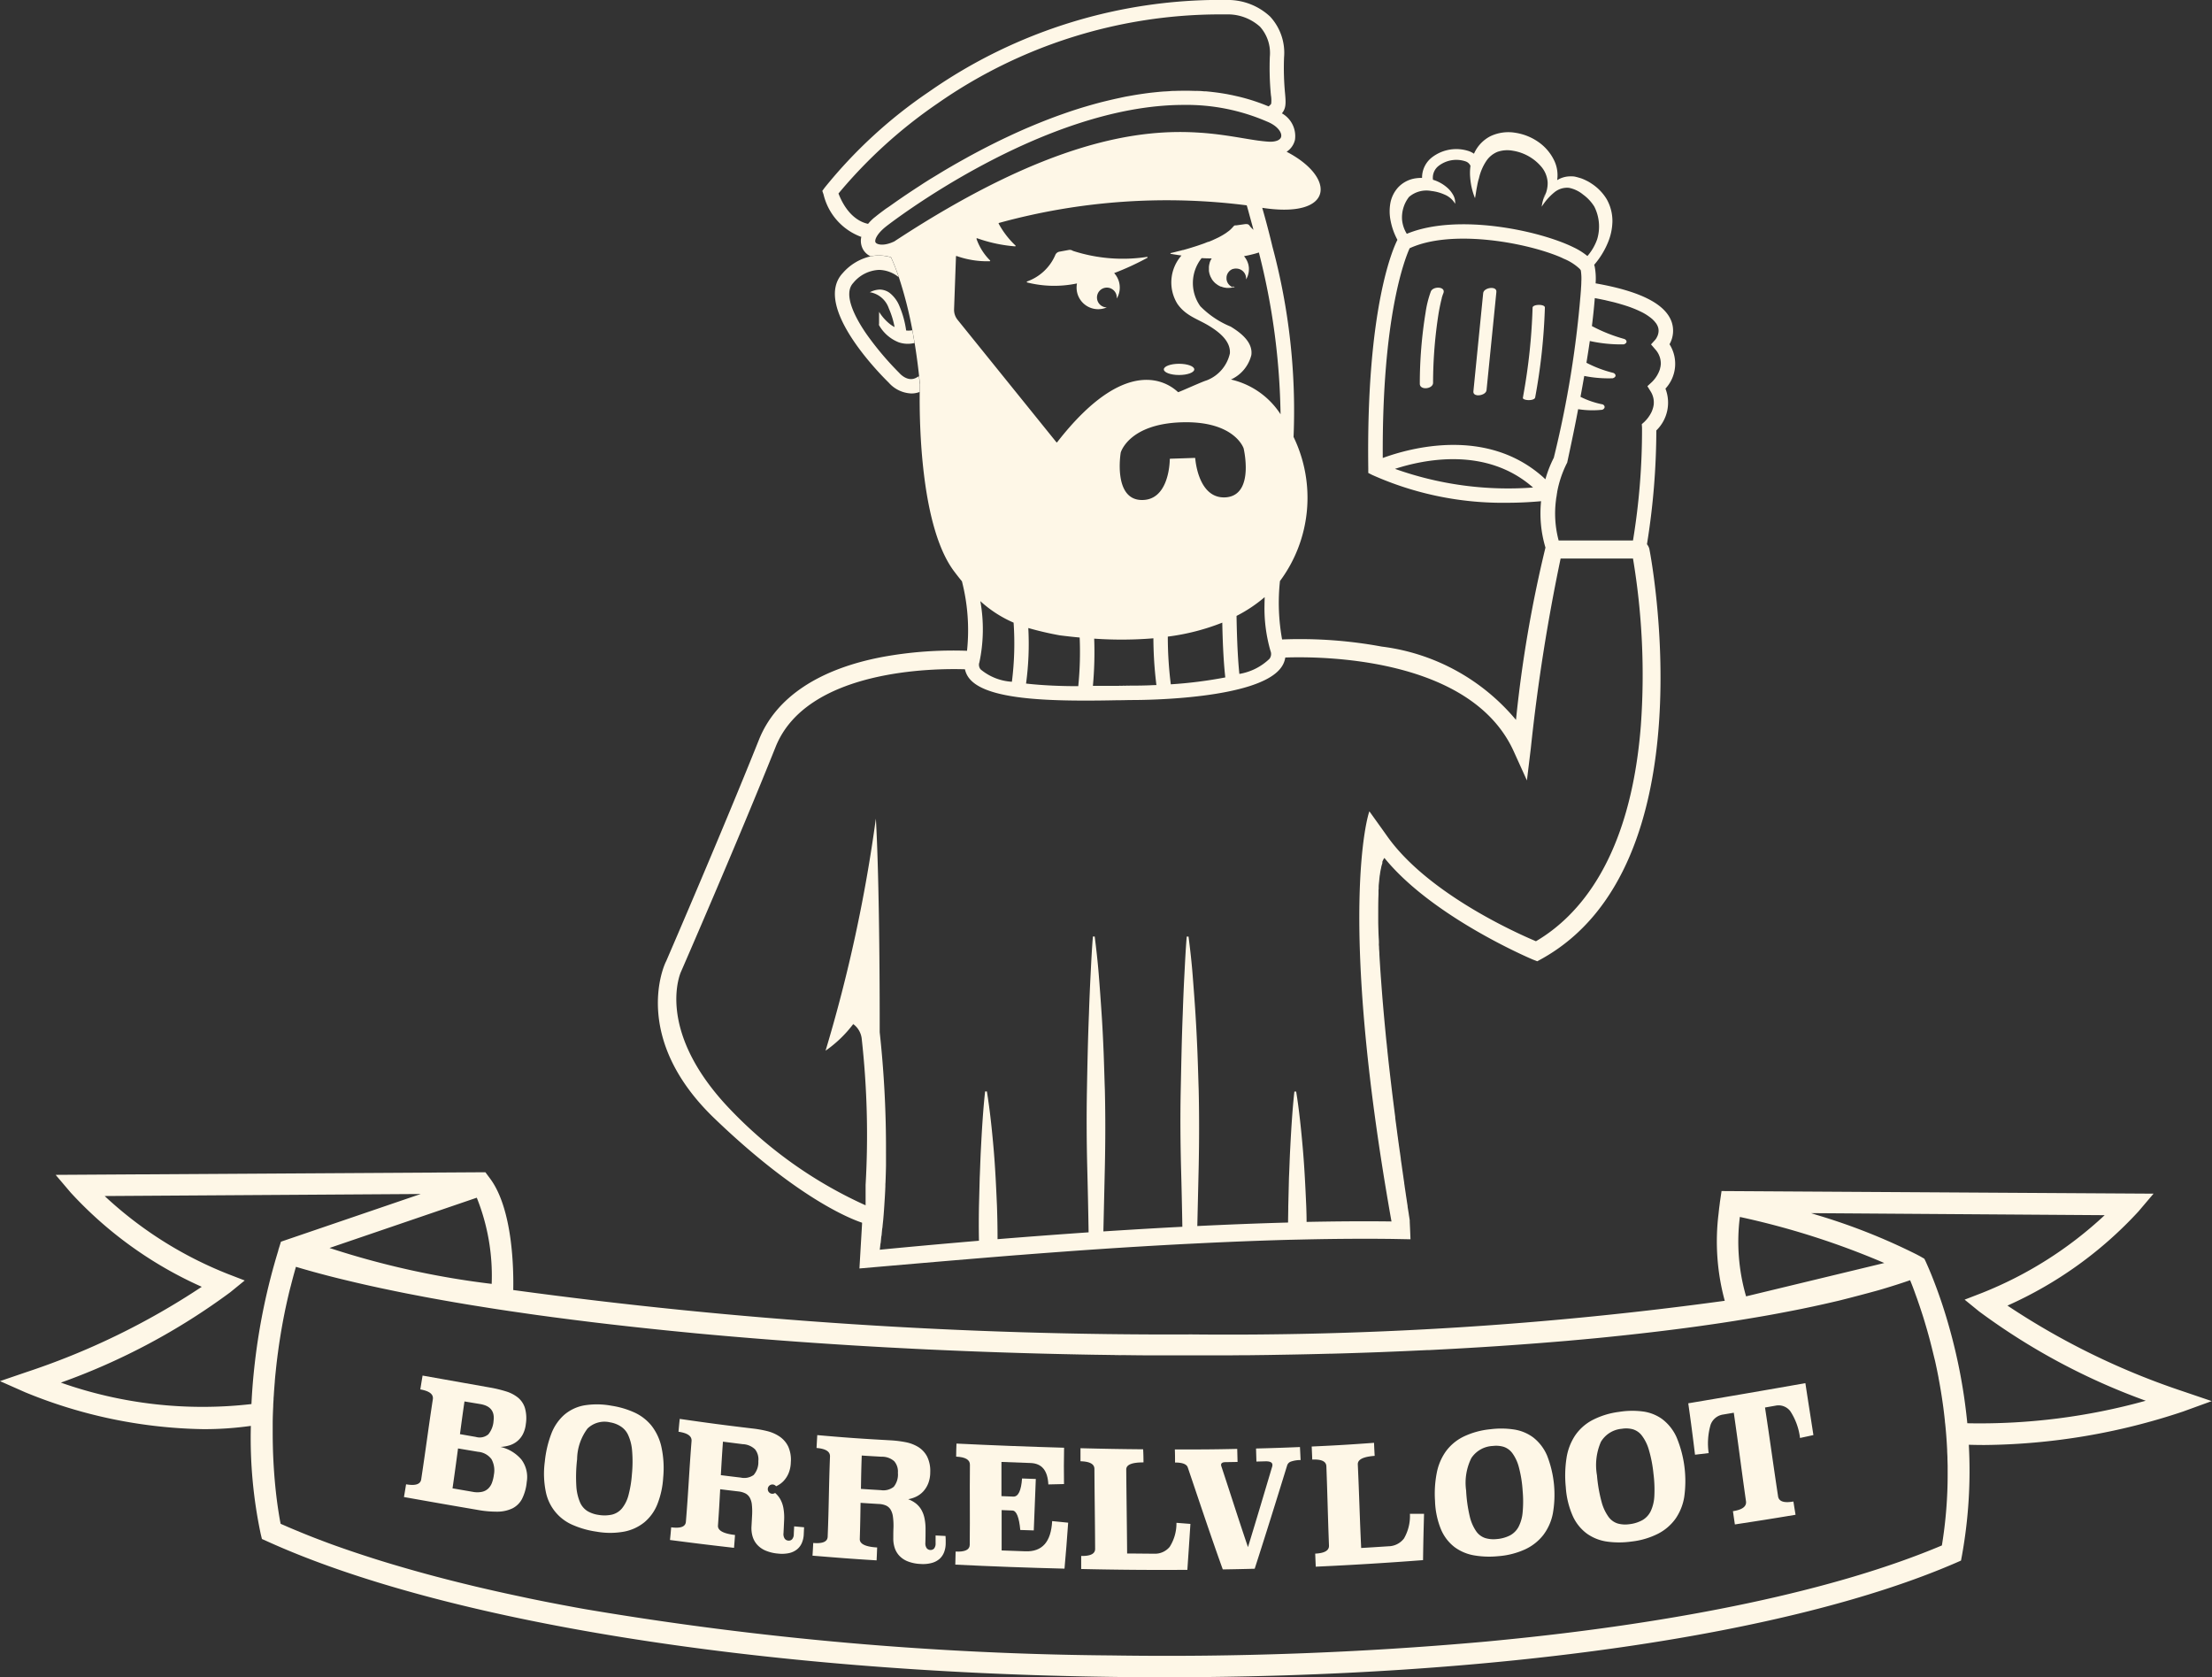 <svg xmlns="http://www.w3.org/2000/svg" width="84.731" height="64.242" viewBox="0 0 84.731 64.242"><rect x="0" y="0" width="84.731" height="64.242" fill="#333333" stroke="none"/><g id="logo_bv_web-1" transform="translate(0 -0.001)"><g id="Group_443" data-name="Group 443" transform="translate(10.76 47.51)"><path id="Path_93" data-name="Path 93" d="M137.14,605.554h0l.131-.044Z" transform="translate(-137.14 -605.51)" fill="#fef7e7"></path></g><g id="Group_444" data-name="Group 444" transform="translate(0 44.885)"><path id="Path_94" data-name="Path 94" d="M520.854,660.923l.869.013.234,0-1.1-.016Zm-.159,0,.159,0q-.552-.009-1.1-.022Z" transform="translate(-478.97 -653.929)" fill="#fef7e7"></path><path id="Path_95" data-name="Path 95" d="M83.621,580.452a28.124,28.124,0,0,1-6.725-3.284,15.248,15.248,0,0,0,5.019-3.607l.577-.68-16.55-.1,0,.014-.062.421c0,.027-.026.181-.049.421a8.676,8.676,0,0,0,.236,3.347,140.144,140.144,0,0,1-20.428,1.288,186.016,186.016,0,0,1-25.979-1.7h0c.016-.781-.015-3.1-.887-4.269l-.18-.242-16.462.1.578.68a15.235,15.235,0,0,0,5.019,3.607A28.013,28.013,0,0,1,1,579.719l-1,.342.967.428A18.68,18.68,0,0,0,7.791,581.9a12.8,12.8,0,0,0,1.818-.125,17.749,17.749,0,0,0,.377,4.136l.047.195.183.082c6.77,3.077,18.869,5.022,32.364,5.2q1.019.015,2.025.014c12.691,0,23.918-1.612,30.312-4.381l.2-.088.04-.216a18.214,18.214,0,0,0,.259-4.219q.3.009.6.009a24.631,24.631,0,0,0,7.605-1.281l1.1-.4Zm-16.975-6.679a30.269,30.269,0,0,1,5.532,1.764l-5.294,1.277A7.511,7.511,0,0,1,66.646,573.772Zm-47.812,2.563a32.238,32.238,0,0,1-6.212-1.375l5.641-1.925A8.032,8.032,0,0,1,18.834,576.335Zm-9.072,3.018c-.065.556-.107,1.085-.13,1.585h0a16.329,16.329,0,0,1-7.3-.821,25.105,25.105,0,0,0,6.49-3.462l.552-.45-.665-.257a14.981,14.981,0,0,1-4.7-2.977l12.106-.078-.179.061-5.043,1.721-.131.045-.1.318a.1.1,0,0,0,0,.015h0A24.035,24.035,0,0,0,9.762,579.353Zm64.622,7c-4.056,1.713-10.03,2.965-17.073,3.644q-.258.026-.518.049a137.087,137.087,0,0,1-14.2.519A126.8,126.8,0,0,1,22.449,588.8q-.248-.043-.493-.089l-.487-.091-.482-.093q-.36-.071-.713-.144l-.468-.1q-.7-.148-1.372-.306c-.149-.034-.3-.07-.446-.106q-.885-.213-1.722-.442l-.208-.057-.373-.105q-.371-.106-.731-.214t-.71-.22l-.346-.112q-.452-.148-.883-.3-.288-.1-.567-.206-.419-.156-.817-.318c-.2-.082-.4-.164-.595-.248l-.144-.063-.072-.031-.071-.031h0c0-.017-.007-.035-.01-.055-.009-.042-.018-.091-.027-.144s-.025-.144-.038-.23c-.006-.041-.013-.084-.02-.129-.059-.391-.123-.924-.165-1.575-.006-.09-.011-.183-.016-.278v0c-.017-.335-.027-.7-.027-1.084,0-.11,0-.221,0-.335,0-.218.009-.444.02-.676,0-.086.008-.172.013-.259,0-.056.006-.112.01-.169s.006-.114.011-.171c.008-.109.016-.219.026-.33a.117.117,0,0,1,0-.017c.009-.117.02-.235.033-.355.019-.186.039-.375.064-.566.008-.068.017-.136.027-.206.012-.093.025-.187.039-.282.018-.121.037-.242.057-.366q.016-.1.035-.209.054-.314.119-.637.021-.108.045-.217.045-.211.095-.425c.031-.133.064-.268.1-.4.02-.08.041-.16.062-.24s.042-.158.064-.237.046-.166.07-.249h0l.238.07.1.029.115.032.029.009.029.008.175.049.237.064.322.085.188.048.213.053c.215.053.434.105.658.158l.3.069.2.045.411.09h0q.415.088.847.176l.217.043.662.127.226.042.454.082h0l.461.081h0l.469.079.239.039.722.115.246.038.432.065.767.111.291.041.554.075.053.007.077.01.5.065.053.007.093.012.763.095h0q1.442.174,2.959.327l1.015.1q1.2.112,2.427.21l.7.055.712.053.711.05.722.048.718.046.73.043.545.031,1.1.057.55.027h.006q.917.042,1.841.078h.007c1.109.042,2.226.076,3.343.1h.009l.684.014.42.008,1.1.016.127,0q.447.006.893.009h.148l.866,0h.017l.579,0h.259q.361,0,.722,0h.182q.423,0,.843-.006h.067l.174,0,.717-.009.977-.017q.683-.013,1.36-.031l.058,0,.472-.013q.706-.021,1.406-.047l.928-.038.92-.042.067,0,.591-.031q.72-.038,1.427-.082l.574-.037q.87-.058,1.717-.125l.559-.045.373-.031q.6-.053,1.191-.109l.368-.037.547-.057q1.381-.146,2.676-.32.264-.035.524-.073c.386-.054.767-.111,1.139-.17l.3-.049c.235-.038.467-.077.7-.117s.455-.08.678-.122.443-.084.66-.127l.216-.043.425-.089.416-.091c.206-.046.409-.093.608-.14l.394-.1.384-.1.376-.1.366-.1.179-.053q.534-.159,1.022-.328h0c.056.137.126.313.2.525l.066.181.009.026c.009.026.018.052.027.078l.056.163c.016.046.031.093.047.141.048.146.1.3.148.466.009.027.017.055.025.083s.016.056.025.084.016.057.025.086.018.061.027.093c.016.057.032.115.049.174.036.131.072.267.107.408.014.053.027.108.041.163.033.132.064.268.1.406.016.07.031.14.046.211.031.142.06.288.089.437a.063.063,0,0,1,0,.012c.056.293.108.6.153.916.024.16.045.323.064.49q.015.124.028.25c0,.042.009.085.013.127l.014.141c.008.087.016.174.023.263v0q.022.282.036.573c0,.09.008.181.011.273,0,.115.006.23.008.347q0,.126,0,.254A16.84,16.84,0,0,1,74.384,586.356Zm.974-4.682a21.115,21.115,0,0,0-.7-3.7,19.177,19.177,0,0,0-.689-2.018c-.111-.27-.186-.43-.2-.464l-.057-.117-.111-.064c-.013-.009-.071-.04-.173-.094a23.343,23.343,0,0,0-3.855-1.524h0l-.2-.064,11.247.078a14.976,14.976,0,0,1-4.7,2.978l-.665.257.553.45a24.974,24.974,0,0,0,6.385,3.422A23.74,23.74,0,0,1,75.357,581.674Z" transform="translate(0 -572.05)" fill="#fef7e7"></path></g><g id="Group_446" data-name="Group 446" transform="translate(15.472 52.685)"><g id="Group_445" data-name="Group 445"><path id="Path_100" data-name="Path 100" d="M200.481,671.915a4.881,4.881,0,0,1,.618.148,1.363,1.363,0,0,1,.461.239.844.844,0,0,1,.264.392,1.438,1.438,0,0,1,.035.627,1.1,1.1,0,0,1-.113.384.854.854,0,0,1-.217.268.873.873,0,0,1-.294.157,1.379,1.379,0,0,1-.347.06,1.489,1.489,0,0,1,.8.481,1.119,1.119,0,0,1,.207.862,1.814,1.814,0,0,1-.18.647.846.846,0,0,1-.366.363,1.338,1.338,0,0,1-.57.127A4.044,4.044,0,0,1,200,676.6c-1.125-.192-1.687-.291-2.808-.49.032-.191.049-.289.081-.488.357.063.55,0,.579-.188.181-1.191.264-1.876.446-3.07.029-.191-.131-.314-.48-.376.035-.217.052-.323.087-.53Zm-.971.534c-.071.486-.105.742-.173,1.252l.611.107a.514.514,0,0,0,.476-.1.9.9,0,0,0,.2-.516c.048-.364-.12-.574-.5-.641Zm-.247,1.8c-.083.623-.125.938-.211,1.528l.777.134a.891.891,0,0,0,.348,0,.5.5,0,0,0,.239-.122.591.591,0,0,0,.147-.226,1.366,1.366,0,0,0,.074-.309.888.888,0,0,0-.091-.592.709.709,0,0,0-.512-.284Z" transform="translate(-197.19 -671.46)" fill="#fef7e7"></path><path id="Path_101" data-name="Path 101" d="M268.215,685.562a3.324,3.324,0,0,1,.862.253,1.816,1.816,0,0,1,.651.493,2.018,2.018,0,0,1,.388.807,3.809,3.809,0,0,1,.074,1.194,3.309,3.309,0,0,1-.22,1.015,1.738,1.738,0,0,1-.5.7,1.764,1.764,0,0,1-.779.359,3.009,3.009,0,0,1-1.061,0,3.488,3.488,0,0,1-.891-.25,1.75,1.75,0,0,1-1.045-1.274,3.44,3.44,0,0,1-.039-1.153,4.133,4.133,0,0,1,.248-1.068,1.845,1.845,0,0,1,.494-.727,1.619,1.619,0,0,1,.76-.362A3.035,3.035,0,0,1,268.215,685.562Zm-.044.639a.937.937,0,0,0-.879.232,2,2,0,0,0-.4,1.177,5.884,5.884,0,0,0-.03,1.02,1.876,1.876,0,0,0,.142.631.742.742,0,0,0,.291.339,1.15,1.15,0,0,0,.412.141,1.342,1.342,0,0,0,.526-.011.722.722,0,0,0,.379-.239,1.333,1.333,0,0,0,.247-.5,4.284,4.284,0,0,0,.132-.8,4.943,4.943,0,0,0,.006-.925,1.764,1.764,0,0,0-.151-.586.767.767,0,0,0-.285-.328A1.053,1.053,0,0,0,268.171,686.2Z" transform="translate(-260.258 -684.408)" fill="#fef7e7"></path><path id="Path_102" data-name="Path 102" d="M332.168,696.924a.941.941,0,0,1-.071.328.644.644,0,0,1-.183.248.751.751,0,0,1-.3.144,1.31,1.31,0,0,1-.434.02,1.542,1.542,0,0,1-.491-.121.9.9,0,0,1-.317-.232.821.821,0,0,1-.168-.316,1.14,1.14,0,0,1-.038-.376c.009-.162.014-.242.022-.406a2.483,2.483,0,0,0-.007-.414.706.706,0,0,0-.08-.275.418.418,0,0,0-.167-.163.779.779,0,0,0-.273-.077c-.278-.033-.417-.049-.694-.084-.031.563-.046.846-.085,1.39q-.02.285.653.362c-.014.2-.022.3-.038.492-.982-.112-1.472-.173-2.453-.3.02-.191.029-.288.046-.486.359.048.548-.022.563-.212.1-1.207.121-1.884.217-3.091.015-.19-.151-.307-.5-.357.018-.2.027-.3.047-.492,1.114.161,1.672.235,2.789.368a4.342,4.342,0,0,1,.562.1,1.484,1.484,0,0,1,.48.212.978.978,0,0,1,.324.377,1.244,1.244,0,0,1,.1.61,1.176,1.176,0,0,1-.089.424.99.99,0,0,1-.2.3.9.9,0,0,1-.275.189.178.178,0,1,0-.038.256.883.883,0,0,1,.2.242,1.082,1.082,0,0,1,.119.342,2.033,2.033,0,0,1,.027.457c-.009.2-.013.3-.024.5a.313.313,0,0,0,.044.206.183.183,0,0,0,.136.078.176.176,0,0,0,.149-.05.289.289,0,0,0,.065-.195c.005-.118.009-.178.014-.3l.381.035C332.175,696.764,332.173,696.817,332.168,696.924Zm-3.095-3.546c-.036.5-.051.762-.081,1.283.305.038.458.057.763.093a.62.62,0,0,0,.494-.1.744.744,0,0,0,.179-.53.618.618,0,0,0-.124-.45.719.719,0,0,0-.475-.2Z" transform="translate(-316.852 -690.849)" fill="#fef7e7"></path><path id="Path_103" data-name="Path 103" d="M401.818,704.639a.962.962,0,0,1-.06.332.664.664,0,0,1-.173.257.743.743,0,0,1-.3.158,1.277,1.277,0,0,1-.43.039,1.5,1.5,0,0,1-.492-.1.887.887,0,0,1-.323-.217.816.816,0,0,1-.178-.308,1.138,1.138,0,0,1-.051-.373c0-.162,0-.242.007-.406a2.526,2.526,0,0,0-.022-.412.7.7,0,0,0-.09-.268.4.4,0,0,0-.173-.153.75.75,0,0,0-.276-.06c-.279-.016-.418-.025-.7-.044-.009.559-.013.84-.03,1.384-.006.189.215.3.665.325-.007.2-.011.3-.021.494-.982-.059-1.473-.1-2.455-.18.013-.191.018-.289.028-.486.36.031.545-.048.553-.238.049-1.2.042-1.868.089-3.072.008-.19-.163-.3-.515-.328.01-.2.016-.3.028-.493,1.121.1,1.682.137,2.809.2a4.21,4.21,0,0,1,.568.07,1.45,1.45,0,0,1,.49.185.952.952,0,0,1,.338.362,1.234,1.234,0,0,1,.122.6,1.186,1.186,0,0,1-.075.428.994.994,0,0,1-.191.31.914.914,0,0,1-.268.2,1.155,1.155,0,0,1-.313.1,1.12,1.12,0,0,1,.285.153.862.862,0,0,1,.209.231,1.092,1.092,0,0,1,.131.335,2.028,2.028,0,0,1,.042.455c0,.2,0,.3-.007.5a.319.319,0,0,0,.05.2.19.19,0,0,0,.284.015.3.3,0,0,0,.058-.2l0-.3.38.019C401.82,704.479,401.819,704.532,401.818,704.639Zm-3.216-3.367c-.018.5-.022.76-.031,1.278.307.02.46.03.767.048a.638.638,0,0,0,.49-.128.751.751,0,0,0,.159-.537.605.605,0,0,0-.14-.442.7.7,0,0,0-.485-.173C399.057,701.3,398.905,701.293,398.6,701.272Z" transform="translate(-381.065 -698.212)" fill="#fef7e7"></path><path id="Path_104" data-name="Path 104" d="M470.507,706.263l-.6.014c-.027-.537-.249-.8-.672-.82-.45-.016-.674-.024-1.124-.042,0,.515,0,.78,0,1.31l.456.018c.188.007.3-.228.333-.694l.527.019c-.034.781-.045,1.186-.078,1.97l-.517-.017c-.045-.489-.147-.739-.3-.745l-.414-.016c0,.625,0,.939,0,1.545l.916.033c.635.021.977-.357,1.019-1.157l.613.061c-.052.719-.078,1.079-.14,1.76q-2.091-.051-4.183-.154c.006-.2.008-.295.012-.5q.538.026.541-.259c.013-1.206-.005-1.863.007-3.069,0-.19-.173-.291-.527-.308,0-.2.006-.3.012-.5q2.06.1,4.122.159C470.5,705.417,470.5,705.7,470.507,706.263Z" transform="translate(-445.222 -702.11)" fill="#fef7e7"></path><path id="Path_105" data-name="Path 105" d="M529.96,707.507c-.443,0-.663.086-.661.275.011,1.268.024,1.954.034,3.215.412,0,.618.005,1.029.007a.732.732,0,0,0,.6-.261,1.669,1.669,0,0,0,.26-.922l.535.042c-.046.717-.07,1.076-.117,1.759q-2.032.015-4.067-.032c0-.2,0-.3,0-.5.357.008.536-.083.534-.272-.006-1.2-.02-1.855-.027-3.059,0-.19-.179-.286-.534-.295,0-.2,0-.3,0-.5.961.024,1.442.033,2.4.042C529.957,707.207,529.958,707.306,529.96,707.507Z" transform="translate(-501.63 -704.184)" fill="#fef7e7"></path><path id="Path_106" data-name="Path 106" d="M578.377,706.856a1.107,1.107,0,0,0-.377.06.229.229,0,0,0-.136.137c-.408,1.324-.82,2.647-1.246,3.965-.489.013-.734.018-1.222.026-.468-1.3-.9-2.606-1.343-3.911-.045-.123-.208-.183-.486-.183,0-.2,0-.3-.007-.5.956,0,1.434,0,2.389-.022.005.2.008.3.013.5l-.46.008c-.115,0-.173.037-.171.107a.1.1,0,0,0,.007.037c0,.013.009.027.013.043.4,1.209.6,1.858,1.01,3.068.37-1.209.56-1.854.92-3.062a.226.226,0,0,0,.016-.086q0-.147-.273-.139l-.34.009c-.005-.2-.009-.3-.014-.5.673-.017,1.01-.028,1.682-.056C578.363,706.556,578.367,706.656,578.377,706.856Z" transform="translate(-544.029 -703.622)" fill="#fef7e7"></path><path id="Path_107" data-name="Path 107" d="M642.727,704.787c-.439.032-.654.139-.646.328.058,1.264.069,1.94.129,3.2.416-.024.624-.038,1.04-.065a.764.764,0,0,0,.6-.3,1.718,1.718,0,0,0,.227-.943l.541,0c-.019.724-.029,1.086-.038,1.773q-2.051.157-4.11.251c-.009-.2-.013-.3-.021-.5q.539-.025.528-.308c-.046-1.2-.055-1.838-.1-3.037-.007-.189-.188-.273-.541-.257-.008-.2-.012-.3-.021-.5.956-.044,1.433-.072,2.388-.142C642.71,704.488,642.716,704.587,642.727,704.787Z" transform="translate(-605.542 -701.714)" fill="#fef7e7"></path><path id="Path_108" data-name="Path 108" d="M702.576,697.328a3.279,3.279,0,0,1,.9.01,1.65,1.65,0,0,1,.738.305,1.75,1.75,0,0,1,.529.691,4.117,4.117,0,0,1,.221,2.226,1.991,1.991,0,0,1-.364.818,1.893,1.893,0,0,1-.692.548,3.013,3.013,0,0,1-1.036.264,3.427,3.427,0,0,1-.923-.031,1.762,1.762,0,0,1-.749-.317,1.671,1.671,0,0,1-.517-.672,3.105,3.105,0,0,1-.231-1.093,4.132,4.132,0,0,1,.067-1.08,2.1,2.1,0,0,1,.354-.829,1.844,1.844,0,0,1,.672-.557A3.06,3.06,0,0,1,702.576,697.328Zm.087.641a1.039,1.039,0,0,0-.82.464,2.131,2.131,0,0,0-.2,1.24,5.439,5.439,0,0,0,.138.989,1.683,1.683,0,0,0,.249.576.677.677,0,0,0,.348.259,1.108,1.108,0,0,0,.431.038,1.362,1.362,0,0,0,.514-.14.8.8,0,0,0,.329-.33,1.488,1.488,0,0,0,.156-.557,4.489,4.489,0,0,0,0-.823,4.658,4.658,0,0,0-.146-.908,1.579,1.579,0,0,0-.25-.534.679.679,0,0,0-.34-.244A1.033,1.033,0,0,0,702.663,697.969Z" transform="translate(-660.955 -695.275)" fill="#fef7e7"></path><path id="Path_109" data-name="Path 109" d="M766.225,688.67a3.193,3.193,0,0,1,.9-.018,1.632,1.632,0,0,1,.749.288,1.794,1.794,0,0,1,.554.692,4.357,4.357,0,0,1,.3,2.281,2.036,2.036,0,0,1-.335.847,1.879,1.879,0,0,1-.673.577,2.98,2.98,0,0,1-1.028.3,3.38,3.38,0,0,1-.926,0,1.753,1.753,0,0,1-.762-.3,1.714,1.714,0,0,1-.543-.669,3.235,3.235,0,0,1-.272-1.114,4.408,4.408,0,0,1,.027-1.112,2.158,2.158,0,0,1,.325-.861,1.847,1.847,0,0,1,.654-.59A3.049,3.049,0,0,1,766.225,688.67Zm.109.647a1.032,1.032,0,0,0-.8.5,2.231,2.231,0,0,0-.151,1.28,5.694,5.694,0,0,0,.175,1.013,1.758,1.758,0,0,0,.27.583.689.689,0,0,0,.358.254,1.094,1.094,0,0,0,.432.025,1.341,1.341,0,0,0,.51-.159.8.8,0,0,0,.317-.347,1.538,1.538,0,0,0,.136-.576,4.807,4.807,0,0,0-.033-.847,4.96,4.96,0,0,0-.18-.93,1.643,1.643,0,0,0-.269-.54.674.674,0,0,0-.349-.239A1,1,0,0,0,766.334,689.317Z" transform="translate(-719.683 -687.281)" fill="#fef7e7"></path><path id="Path_110" data-name="Path 110" d="M828.894,677.22l-.513.111a2.4,2.4,0,0,0-.372-1.026.565.565,0,0,0-.569-.211l-.4.07c.2,1.31.3,2.078.5,3.4.03.2.226.264.588.2.032.208.049.31.082.508-.927.155-1.392.228-2.324.37-.03-.2-.045-.3-.074-.508.36-.055.525-.18.5-.377-.188-1.321-.279-2.084-.468-3.393l-.408.069a.6.6,0,0,0-.479.388,2.566,2.566,0,0,0-.075,1.089l-.523.062c-.1-.814-.153-1.225-.259-1.969q2.246-.377,4.486-.772C828.7,675.98,828.768,676.4,828.894,677.22Z" transform="translate(-774.903 -674.943)" fill="#fef7e7"></path></g></g><g id="Group_448" data-name="Group 448" transform="translate(48.038 8.897)"><path id="Path_114" data-name="Path 114" d="M612.328,113.686q-.04-.159-.078-.306C612.275,113.478,612.3,113.58,612.328,113.686Z" transform="translate(-612.25 -113.38)" fill="#fef7e7"></path></g><g id="Group_449" data-name="Group 449" transform="translate(44.581 13.933)"><ellipse id="Ellipse_1" data-name="Ellipse 1" cx="0.583" cy="0.215" rx="0.583" ry="0.215" fill="#fef7e7"></ellipse></g><g id="Group_450" data-name="Group 450" transform="translate(44.835 8.625)"><path id="Path_115" data-name="Path 115" d="M571.747,124.281c-.1-.014-.208-.031-.315-.05h0C571.538,124.249,571.644,124.266,571.747,124.281Z" transform="translate(-571.43 -123.106)" fill="#fef7e7"></path><path id="Path_116" data-name="Path 116" d="M575.572,124.894h0l-.1-.015Z" transform="translate(-575.153 -123.705)" fill="#fef7e7"></path><path id="Path_117" data-name="Path 117" d="M586.967,126h0c-.124,0-.253,0-.385-.01h0C586.715,126,586.843,126,586.967,126Z" transform="translate(-585.391 -124.728)" fill="#fef7e7"></path><path id="Path_118" data-name="Path 118" d="M598.711,135.239c0,.013,0,.024,0,.036a.3.3,0,0,1,0-.037.315.315,0,0,1,0-.038C598.712,135.213,598.711,135.226,598.711,135.239Z" transform="translate(-596.57 -133.216)" fill="#fef7e7"></path><path id="Path_119" data-name="Path 119" d="M598.784,133.39a.4.4,0,0,0-.044.142A.353.353,0,0,1,598.784,133.39Z" transform="translate(-596.597 -131.548)" fill="#fef7e7"></path><path id="Path_120" data-name="Path 120" d="M599.228,140.73a.741.741,0,0,1-.184.023c-.025,0-.05,0-.075,0,.024,0,.049,0,.074,0A.791.791,0,0,0,599.228,140.73Z" transform="translate(-596.809 -138.312)" fill="#fef7e7"></path><path id="Path_121" data-name="Path 121" d="M607.477,124.36c-.051.012-.1.022-.156.032h0Z" transform="translate(-604.504 -123.226)" fill="#fef7e7"></path><path id="Path_122" data-name="Path 122" d="M609.535,129.283a.891.891,0,0,0-.015-.1A.649.649,0,0,1,609.535,129.283Z" transform="translate(-606.531 -127.668)" fill="#fef7e7"></path><path id="Path_123" data-name="Path 123" d="M608.478,130.544a.752.752,0,0,1-.108.39v0a.759.759,0,0,0,.107-.389c0-.018,0-.035,0-.053C608.477,130.508,608.478,130.526,608.478,130.544Z" transform="translate(-605.472 -128.875)" fill="#fef7e7"></path><path id="Path_124" data-name="Path 124" d="M612.328,113.686q-.04-.159-.078-.306C612.275,113.478,612.3,113.58,612.328,113.686Z" transform="translate(-609.047 -113.108)" fill="#fef7e7"></path><path id="Path_125" data-name="Path 125" d="M613.089,122.95h0l-.129.038Z" transform="translate(-609.701 -121.927)" fill="#fef7e7"></path><path id="Path_126" data-name="Path 126" d="M609.809,109.946a.121.121,0,0,1-.016-.02l-.013-.016h0a.141.141,0,0,1,.014.016l.007.01,0,.005Z" transform="translate(-606.771 -109.91)" fill="#fef7e7"></path><path id="Path_127" data-name="Path 127" d="M611.349,111.632v0a.633.633,0,0,1-.049-.044l.033.029,0,0,.009.008,0,0h0Z" transform="translate(-608.172 -111.458)" fill="#fef7e7"></path></g><g id="Group_451" data-name="Group 451" transform="translate(39.331 8.625)"><path id="Path_128" data-name="Path 128" d="M611.349,111.632v0a.633.633,0,0,1-.049-.044l.033.029,0,0,.009.008,0,0h0Z" transform="translate(-602.668 -111.458)" fill="#fef7e7"></path><path id="Path_129" data-name="Path 129" d="M609.809,109.946a.121.121,0,0,1-.016-.02l-.013-.016h0a.141.141,0,0,1,.014.016l.007.01,0,.005Z" transform="translate(-601.267 -109.91)" fill="#fef7e7"></path><path id="Path_131" data-name="Path 131" d="M505.907,122.183a10.444,10.444,0,0,1-1.275.587.82.82,0,0,1,.215.556.811.811,0,0,1-.115.417.324.324,0,0,0,0-.038.379.379,0,1,0-.383.379.826.826,0,0,1-1.156-.758.882.882,0,0,1,.015-.16,4.228,4.228,0,0,1-1.911-.038.021.021,0,0,1,0-.038,1.849,1.849,0,0,0,1.075-1,.214.214,0,0,1,.162-.14l.366-.067a.213.213,0,0,1,.151.035,6.178,6.178,0,0,0,2.844.231A.021.021,0,0,1,505.907,122.183Z" transform="translate(-501.285 -120.935)" fill="#fef7e7"></path></g><g id="Group_453" data-name="Group 453" transform="translate(31.98 9.792)"><path id="Path_133" data-name="Path 133" d="M410.849,129.708c0,.006,0,.115-.007.3a.894.894,0,0,1-.321.058,1.223,1.223,0,0,1-.867-.418c-.344-.336-2.928-2.945-1.757-4.194a2,2,0,0,1,1.06-.638,1.624,1.624,0,0,1,.71.015l.076.021a.116.116,0,0,1,.005.013,7.415,7.415,0,0,1,.293.75,1.236,1.236,0,0,0-.756-.282,1.352,1.352,0,0,0-.987.5c-.427.454.138,1.428.513,1.967a11.632,11.632,0,0,0,1.233,1.463l.018.018c.032.038.328.36.652.18l.1-.057c0,.031.007.071.012.112s.009.084.012.118S410.849,129.707,410.849,129.708Z" transform="translate(-407.594 -124.788)" fill="#fef7e7"></path></g><g id="Group_455" data-name="Group 455" transform="translate(33.313 11.09)"><g id="Group_454" data-name="Group 454"><path id="Path_135" data-name="Path 135" d="M426.3,143.381l-.02,0a1.084,1.084,0,0,1-.579-.027,1.5,1.5,0,0,1-.761-.656c-.009-.015,0-.06,0-.076v-.365a.392.392,0,0,0,0-.076,1.768,1.768,0,0,0,.435.486,1.081,1.081,0,0,0,.159.1,3.219,3.219,0,0,0-.221-.716.929.929,0,0,0-.7-.614.208.208,0,0,0-.031,0s0,0,0,0a.867.867,0,0,1,.38-.106.654.654,0,0,1,.381.126,1.233,1.233,0,0,1,.38.514,3.665,3.665,0,0,1,.254.927.828.828,0,0,0,.237-.009C426.241,143.044,426.27,143.209,426.3,143.381Z" transform="translate(-424.58 -141.33)" fill="#fef7e7"></path></g></g><g id="Group_456" data-name="Group 456" transform="translate(32.99 3.479)"><path id="Path_137" data-name="Path 137" d="M429.676,44.752c.165-.042.33-.082.5-.119C430.006,44.67,429.841,44.71,429.676,44.752Zm2.007-.369c.126-.013.252-.024.377-.034C431.935,44.358,431.809,44.37,431.683,44.383Zm4.38.548h0a7.435,7.435,0,0,0-.783-.277,7.545,7.545,0,0,1,.782.278l.075.032Zm-1.182-.382q.2.047.4.105C435.147,44.616,435.015,44.581,434.881,44.55Zm-1.217-.194c.136.013.271.027.406.045C433.936,44.382,433.8,44.367,433.664,44.356Zm-.217-.016-.1-.005-.1,0,.041,0,.12.006.044,0Zm-9.579,2.9.333-.191Q424.032,47.143,423.869,47.238Zm-1.534.956.208-.137Zm-1.233.873.046-.036Zm-.642.862h0c.006-.029.013-.059.023-.089A.643.643,0,0,0,420.46,49.928Z" transform="translate(-420.46 -44.33)" fill="#fef7e7"></path></g><g id="Group_458" data-name="Group 458" transform="translate(25.198 0.001)"><path id="Path_141" data-name="Path 141" d="M359.743,14.885a1.4,1.4,0,0,0,.156-1.7,1.05,1.05,0,0,0,.082-.854c-.242-.691-1.2-1.176-2.913-1.478a2.471,2.471,0,0,0-.033-.632.189.189,0,0,0-.008-.031h0a.191.191,0,0,0-.014-.047v0a3.128,3.128,0,0,0,.528-.856,2.2,2.2,0,0,0,.171-.809,1.7,1.7,0,0,0-.219-.848,1.867,1.867,0,0,0-.6-.61,1.32,1.32,0,0,0-.185-.105,1.634,1.634,0,0,0-.2-.086c-.073-.021-.143-.043-.217-.06s-.155-.015-.233-.013a.96.96,0,0,0-.444.133l-.018.011a1.306,1.306,0,0,0-.131-.785,1.821,1.821,0,0,0-.6-.684A2.09,2.09,0,0,0,354,5.087a1.607,1.607,0,0,0-.956.128,1.372,1.372,0,0,0-.635.673.924.924,0,0,0-.166-.089,1.527,1.527,0,0,0-1.446.231.982.982,0,0,0-.377.785,1.4,1.4,0,0,0-.235.014,1.143,1.143,0,0,0-.661.328,1.22,1.22,0,0,0-.323.654,1.811,1.811,0,0,0,.018.662,2.551,2.551,0,0,0,.258.714v0c-.14.27-1.2,2.539-1.117,8.761l0,.166.148.075a12.236,12.236,0,0,0,5.186,1.067q.617,0,1.285-.06a4.579,4.579,0,0,0,.168,1.776h0a48.827,48.827,0,0,0-1.129,6.6,7.972,7.972,0,0,0-5.142-2.808,17.2,17.2,0,0,0-3.817-.273v0a7.833,7.833,0,0,1-.082-2.237,5.348,5.348,0,0,0,.521-5.519v0a24.219,24.219,0,0,0-.81-7.291c-.024-.106-.051-.209-.075-.309-.118-.475-.229-.876-.315-1.175,2.762.424,2.839-1.16.934-2.147a.747.747,0,0,0,.32-.457,1,1,0,0,0-.5-1.014c.153-.188.156-.37.122-.743a10.457,10.457,0,0,1-.04-1.4A2.043,2.043,0,0,0,344.6.636,2.374,2.374,0,0,0,343.023,0a19.485,19.485,0,0,0-11.5,3.522,18.289,18.289,0,0,0-3.99,3.672l-.086.118.047.137a2.3,2.3,0,0,0,1.445,1.625.642.642,0,0,1,.024-.089c-.009.03-.016.06-.023.089h0a.681.681,0,0,0,.08.5.658.658,0,0,0,.273.242,1.624,1.624,0,0,1,.71.015l.076.021a.11.11,0,0,1,.006.013,7.421,7.421,0,0,1,.293.75v0a15.567,15.567,0,0,1,.517,2.021c.029.157.058.322.087.494.063.388.122.811.172,1.27,0,.031.007.071.012.112s.009.084.012.118.007.07.007.071,0,.115-.007.3c-.015,1.147.027,5.225,1.347,6.92.091.12.18.235.27.342a7.544,7.544,0,0,1,.195,2.662h0a15.007,15.007,0,0,0-3.238.236c-2.453.464-4.089,1.561-4.731,3.168-1.376,3.439-3.353,8.016-3.553,8.479-.189.361-1.225,3.076,1.847,6.026,3.157,3.033,5.184,3.838,5.654,3.994a.439.439,0,0,1,0,.046l-.1,1.707s3.69-.324,6.082-.514h.012c.848-.067,1.751-.134,2.69-.2l.544-.037c.991-.066,2.016-.127,3.055-.182l.55-.027c1.165-.058,2.34-.105,3.495-.137l.716-.016c1.128-.024,2.229-.031,3.276-.018l.688.013c-.009-.224-.018-.446-.029-.673a.059.059,0,0,0,0-.016c0-.02,0-.044,0-.044l-.007-.035a.013.013,0,0,0,0-.005c0-.013-.007-.042-.013-.089-.006-.031-.012-.071-.018-.116s-.016-.1-.025-.157c-.005-.036-.013-.075-.018-.115a.023.023,0,0,0,0-.01.053.053,0,0,1,0-.011c-.01-.064-.021-.135-.032-.211s-.024-.155-.037-.241a.022.022,0,0,0,0-.009c-.014-.087-.027-.18-.042-.278-.005-.042-.012-.086-.019-.131a.062.062,0,0,1,0-.017c-.011-.078-.024-.158-.035-.242-.005-.042-.013-.082-.018-.126-.013-.089-.027-.183-.04-.279s-.025-.17-.038-.26a.1.1,0,0,0,0-.022c-.01-.075-.021-.152-.032-.23-.006-.035-.011-.071-.016-.107-.009-.07-.02-.14-.03-.213-.022-.164-.046-.333-.068-.505s-.045-.333-.067-.505l0-.037c-.01-.073-.02-.148-.029-.222-.095-.739-.188-1.524-.271-2.3,0-.046-.009-.089-.013-.133-.007-.071-.013-.141-.022-.211-.013-.118-.024-.235-.035-.352-.042-.428-.08-.854-.115-1.271-.007-.08-.013-.16-.019-.239q-.035-.447-.065-.879c-.007-.106-.013-.21-.02-.314a.007.007,0,0,0,0,0c-.007-.1-.013-.2-.018-.3,0,0,0,0,0,0v0s0,0,0-.005c0-.078-.009-.155-.013-.231,0-.037,0-.075-.005-.11s0-.072,0-.107c0-.073-.005-.144-.01-.215a.022.022,0,0,0,0-.014c-.006-.1-.008-.2-.011-.3s-.006-.206-.006-.305c0-.066,0-.132,0-.2,0-.3,0-.572.011-.823v-.022c0-.031,0-.06,0-.091v0c0-.031,0-.062.006-.092,0-.013,0-.024,0-.035s0-.024,0-.035c0-.075.01-.146.017-.213s.011-.126.019-.184c0-.022.005-.043.009-.064s.008-.053.011-.078a2.047,2.047,0,0,1,.04-.2.1.1,0,0,0,0-.014,1.3,1.3,0,0,1,.044-.154v0L348.9,33s0,0,0,0c.009-.02.018-.04.026-.058s.012-.02.017-.03a.157.157,0,0,1,.017-.029l.018-.025c1.813,2.239,5.552,3.839,5.706,3.9l.15.058.142-.078c6.512-3.587,4.177-15.6,4.15-15.716a.442.442,0,0,0-.091-.177,27.631,27.631,0,0,0,.359-4.359A1.482,1.482,0,0,0,359.743,14.885ZM349.92,7.544a1.021,1.021,0,0,1,.854-.229,1.7,1.7,0,0,1,.5.135.844.844,0,0,1,.414.356.6.6,0,0,0-.062-.311,1.066,1.066,0,0,0-.195-.264,1.472,1.472,0,0,0-.565-.337l-.027-.008a.569.569,0,0,1,.22-.535,1.111,1.111,0,0,1,1.024-.171.315.315,0,0,1,.192.173,1.952,1.952,0,0,0-.012.437,2.628,2.628,0,0,0,.185.8c.029-.133.042-.264.067-.392s.046-.255.086-.374a1.949,1.949,0,0,1,.27-.642.943.943,0,0,1,.442-.367,1.158,1.158,0,0,1,.58-.042A1.8,1.8,0,0,1,355,6.4a1.028,1.028,0,0,1,.231.585,1.118,1.118,0,0,1-.067.413,1.9,1.9,0,0,1-.1.235v0c-.005.016-.009.033-.014.049a1.418,1.418,0,0,0-.046.235,2.262,2.262,0,0,1,.479-.546.768.768,0,0,1,.561-.177,1.223,1.223,0,0,1,.546.26,1.629,1.629,0,0,1,.428.459,1.691,1.691,0,0,1,.111,1.248,1.984,1.984,0,0,1-.375.646h0a2.549,2.549,0,0,0-.534-.335c-1.295-.639-4.451-1.319-6.384-.516v0a1.242,1.242,0,0,1-.18-.52A1.277,1.277,0,0,1,349.92,7.544Zm-.536,10.413c1.117-.362,3.5-.858,5.288.715A12.9,12.9,0,0,1,349.385,17.958Zm5.761.4h0l-.1-.093c-2.164-1.916-5.087-1.106-6.13-.723h0c-.033-5.4.843-7.621,1.03-8.033h0c1.56-.719,4.292-.253,5.676.3.082.033.157.065.224.1a1.993,1.993,0,0,1,.6.377c.009.008.016.016.023.024a.2.2,0,0,1,.026.035h0a.078.078,0,0,1,.007.011,2.073,2.073,0,0,1,.02.436v.009c0,.078-.007.169-.013.275l0,.015a39.567,39.567,0,0,1-1.041,6.442A4.4,4.4,0,0,0,355.145,18.356ZM345,15.867v0s0,0,0,0a3.077,3.077,0,0,0-1.9-1.331,1.4,1.4,0,0,0,.781-.937c.067-.5-.42-.862-.79-1.089a3.472,3.472,0,0,1-1.165-.781,1.528,1.528,0,0,1,.05-1.842h0c.134.007.262.011.386.011h0l-.026.044a.77.77,0,0,0-.042.093c-.005.014-.009.028-.014.043a.023.023,0,0,1,0,.007.007.007,0,0,0,0,0c0,.008,0,.016-.006.024s0,0,0,0a.407.407,0,0,0-.009.044.592.592,0,0,0-.009.065c0,.009,0,.018,0,.027a.306.306,0,0,0,0,.038v0h0c0,.019,0,.037,0,.056a.211.211,0,0,0,0,.023c0,.016,0,.031.006.047v0a.463.463,0,0,0,.009.046v0c0,.01,0,.02.008.031l.008.029v0c.007.023.016.044.024.065s.017.037.027.055.019.035.029.052l0,0,0,.005.009.013.024.033c.011.015.024.029.035.043l.042.044.043.039.005,0c.014.012.028.023.044.034l.033.023,0,0,.014.008a.577.577,0,0,0,.053.029l.043.02.009,0,.007,0,.053.019.036.01h0l.046.01c.024,0,.048.008.071.01s.049,0,.074,0a.791.791,0,0,0,.184-.022c.02,0,.039-.011.058-.017a.335.335,0,0,1-.05-.01l-.025-.007L343.161,11l-.032-.016a.428.428,0,0,1-.056-.036.351.351,0,0,1-.032-.028l-.011-.011a.28.28,0,0,1-.028-.033.205.205,0,0,1-.019-.027l0,0-.014-.026a.268.268,0,0,1-.014-.031.253.253,0,0,1-.012-.035.326.326,0,0,1-.013-.068.293.293,0,0,1,0-.037.309.309,0,0,1,0-.038.354.354,0,0,1,.044-.142l.019-.031.023-.03.013-.015,0,0h0l.007-.007.009-.009.006-.007.027-.021a.131.131,0,0,1,.019-.013l.019-.012.011-.006.028-.013h0l.026-.009.012,0,.024-.006.036-.006.016,0h.032a.379.379,0,0,1,.379.379.149.149,0,0,1,0,.019.052.052,0,0,1,0,.016.758.758,0,0,0,.107-.389c0-.018,0-.035,0-.053a.9.9,0,0,0-.015-.1c0-.017-.007-.034-.012-.05s-.006-.022-.01-.033a.661.661,0,0,0-.028-.071c-.007-.016-.015-.032-.024-.048l-.006-.012a.274.274,0,0,0-.021-.035.09.09,0,0,0-.013-.02.225.225,0,0,0-.023-.033.488.488,0,0,0-.035-.045h0l.157-.031h0l.111-.026.08-.02.069-.018.024-.007.129-.039h0A26.465,26.465,0,0,1,345,15.867Zm-3.268,1.688a.02.02,0,0,0-.021-.017l-.467.016-.469.015a.022.022,0,0,0-.019.02c0,.177-.056,1.584-1.084,1.561-1.089-.024-.8-1.794-.793-1.821h0c.007-.022.322-1.087,2.318-1.154,2.025-.067,2.384.978,2.389,1a3.543,3.543,0,0,1,.081.73c0,.5-.133,1.086-.749,1.142C341.893,19.131,341.746,17.73,341.732,17.554Zm1.151,8.39a16.759,16.759,0,0,1-2.087.264,14.588,14.588,0,0,1-.115-1.827,8.577,8.577,0,0,0,2.087-.535C342.778,24.411,342.807,25.271,342.883,25.944Zm-5.022-1.485a15.043,15.043,0,0,0,2.268-.013,14.881,14.881,0,0,0,.116,1.792c-.043,0-.116,0-.21.006-.236.01-.47.014-.7.014h-.069l-.477.008-.1,0-.234,0-.131,0-.162,0h-.1l-.25,0A14.068,14.068,0,0,0,337.861,24.459Zm6.53-1.589c0,.1-.006.2-.006.3a5.862,5.862,0,0,0,.231,1.765.3.3,0,0,1-.044.3,2.185,2.185,0,0,1-1.15.575c-.077-.74-.1-1.715-.108-2.222A5.45,5.45,0,0,0,344.391,22.87ZM329.316,8.446c-.016.015-.031.031-.045.046s-.049.055-.071.082h0c-.239-.048-.781-.254-1.134-1.162a18.586,18.586,0,0,1,3.789-3.445A18.932,18.932,0,0,1,342.667.552c.117,0,.234,0,.352,0a1.843,1.843,0,0,1,1.193.471,1.511,1.511,0,0,1,.377,1.153,10.934,10.934,0,0,0,.042,1.471,1.17,1.17,0,0,1,.01.328.416.416,0,0,1-.1.1l.075.033-.075-.032a7.548,7.548,0,0,0-.782-.278h0q-.2-.058-.4-.105l-.2-.045-.2-.04c-.136-.024-.271-.046-.409-.064s-.271-.032-.406-.045l-.035,0c-.052,0-.1-.008-.155-.011h-.02l-.044,0-.12-.006-.041,0h-.019l-.191-.005-.192,0c-.126,0-.252,0-.377.006-.065,0-.13,0-.195.009l-.194.012-.021,0c-.126.009-.252.021-.377.034s-.252.028-.377.046c-.1.014-.2.029-.306.046s-.2.035-.306.053-.2.038-.3.06l-.162.035-.055.012c-.166.038-.331.077-.5.119l-.056.014-.215.058c-.111.031-.221.062-.332.095q-.391.115-.773.248l-.264.093h0q-.179.065-.355.132-.342.131-.676.271l-.213.09q-.288.125-.567.254l-.2.094c-.518.245-1.011.5-1.47.751h0l-.348.194-.333.191c-.124.072-.246.144-.363.215l-.259.158-.166.1-.239.151-.152.1-.147.095-.208.137-.194.13-.062.042-.175.12-.108.075-.283.2L329.874,8l-.035.026-.064.048-.03.022-.053.04-.065.049-.046.036-.035.027h0l-.077.063C329.412,8.353,329.362,8.4,329.316,8.446Zm.9.795c-.41.2-.676.128-.728.046s.04-.326.4-.612c.071-.056,5.969-4.656,11.407-4.656a7.739,7.739,0,0,1,3.185.637c.4.16.579.419.543.581-.029.13-.208.2-.457.191-.137-.007-.28-.024-.435-.044l0,0c-.171-.024-.353-.054-.55-.087-.469-.078-1.007-.168-1.634-.212,0,0-.006,0-.009,0C339.627,4.92,336.1,5.374,330.213,9.241Zm2.41,3.005a.609.609,0,0,1-.132-.4l.073-2.022a.018.018,0,0,1,.024-.018,3.514,3.514,0,0,0,1.266.2.019.019,0,0,0,.014-.033,2.168,2.168,0,0,1-.517-.821.02.02,0,0,1,.025-.026,5.665,5.665,0,0,0,1.452.31.019.019,0,0,0,.014-.033,3.341,3.341,0,0,1-.643-.837.019.019,0,0,1,.013-.027,24.216,24.216,0,0,1,9.489-.674h0c.031.1.067.231.107.38.005.021.012.043.018.065s.014.05.021.077v0l.035.129c.006.024.013.046.02.07.018.069.038.141.057.216v0h0a.638.638,0,0,1-.049-.044h0c-.014-.015-.027-.029-.04-.041l-.036-.039-.008-.009s0,0,0-.005a.117.117,0,0,1-.016-.02l-.013-.016-.007-.007-.007-.006h0a.223.223,0,0,0-.027-.02l-.016-.006h0l-.013-.005h0l-.011,0H343.7a.17.17,0,0,0-.056,0h0l-.348.049-.009,0-.016,0-.005,0-.006,0-.013,0h0l-.013.008a.16.16,0,0,0-.028.02.147.147,0,0,0-.024.026.557.557,0,0,1-.046.051l-.051.051h0a.8.8,0,0,1-.088.073l-.048.035-.051.037c-.046.03-.094.06-.145.089l-.052.029-.054.029-.009.005c-.018.009-.037.019-.056.027l0,0c-.048.024-.1.047-.148.069-.024.012-.047.022-.071.032l-.118.049-.011,0-.005,0-.006,0-.161.064-.127.044c-.08.029-.162.055-.24.08l-.044.013h0l-.068.022-.032.009-.031.01-.084.025-.162.046-.008,0h0l-.006,0-.089.024-.082.02h0l-.067.017h0l-.061.016h0l-.091.022-.074.017a.023.023,0,0,0-.01.006.022.022,0,0,0,0,.024l0,0,0,0h.006c.107.019.213.036.315.051l.1.014h0s0,0-.008.006a1.56,1.56,0,0,0-.154,1.839c.323.47.769.576,1.22.851.363.223.829.572.794,1.053a1.442,1.442,0,0,1-.883,1.03h0c-.2.06-.951.406-1.1.456-.4-.381-2-1.471-4.633,1.915a.018.018,0,0,1-.03,0Zm2.715,11.808a12.179,12.179,0,0,0,1.2.279h0c.261.033.516.062.764.084a13.035,13.035,0,0,1-.054,1.863c-.649,0-1.364-.027-2-.1A11.212,11.212,0,0,0,335.337,24.054ZM333.5,23.023a4.572,4.572,0,0,0,1.274.824,11.635,11.635,0,0,1-.065,2.264,2.059,2.059,0,0,1-1.2-.475.277.277,0,0,1-.046-.266A6.1,6.1,0,0,0,333.5,23.023ZM358.8,27.8c-.4,5.071-2.374,7.284-4.017,8.249-.752-.317-4.129-1.826-5.683-4l-.159-.224v0l-.538-.751c-.056.115-1.243,3.967.845,15.7a.014.014,0,0,0,0,.007h0c-1.039-.014-2.133-.005-3.251.017,0-.2-.006-.4-.013-.6-.032-.732-.067-1.464-.131-2.2s-.138-1.463-.255-2.192l-.069,0c-.08.734-.122,1.466-.16,2.2-.02.365-.029.732-.047,1.1l-.027,1.1c0,.206-.007.41-.007.616-1.149.031-2.319.078-3.477.134l.053-2.271c.02-.979.022-1.959,0-2.939-.016-.49-.029-.979-.049-1.47s-.045-.979-.076-1.47-.069-.979-.107-1.468-.094-.979-.157-1.467l-.069,0c-.042.49-.064.98-.09,1.47s-.046.98-.062,1.47c-.04.978-.057,1.958-.078,2.936s-.013,1.958.011,2.937q.032,1.15.051,2.3c-1.028.053-2.043.115-3.025.178l.057-2.479c.021-.979.023-1.959,0-2.939-.018-.49-.029-.979-.049-1.47s-.044-.979-.077-1.47-.068-.979-.107-1.468-.094-.979-.156-1.467l-.069,0c-.042.49-.064.98-.089,1.47s-.047.98-.062,1.47c-.04.978-.06,1.958-.078,2.936s-.013,1.958.011,2.937c.022.84.04,1.676.053,2.515-1.239.086-2.417.175-3.488.262q0-.633-.022-1.266c-.032-.732-.065-1.464-.129-2.2s-.14-1.463-.257-2.192l-.069,0c-.08.734-.122,1.466-.16,2.2-.02.365-.029.732-.046,1.1l-.029,1.1c-.008.439-.009.88,0,1.318-1.617.137-2.942.26-3.8.344l.129-1.107c.014-.151.027-.31.038-.48.006-.079.011-.162.016-.248.013-.184.024-.381.032-.585,0-.052,0-.1.005-.154.008-.2.015-.421.019-.647,0-.056,0-.113,0-.17,0-.032,0-.062,0-.094,0-.069,0-.138,0-.208a40.891,40.891,0,0,0-.241-4.638h0c0-.121,0-.241,0-.362,0-2.493-.036-5.918-.147-7.819a57.674,57.674,0,0,1-1.927,8.89,4.674,4.674,0,0,0,1.06-1.02.807.807,0,0,1,.324.55,33.409,33.409,0,0,1,.15,5.612c0,.271,0,.53,0,.778l-.056-.024a16.629,16.629,0,0,1-5.258-3.783c-2.761-2.978-1.759-5.134-1.758-5.135s2.18-5,3.626-8.615c1.191-2.976,6.075-3.009,7.252-2.971a.821.821,0,0,0,.16.343c.561.721,2.46.857,4.45.857.388,0,.779-.005,1.164-.013.255,0,.477-.009.649-.009.49,0,4.814-.035,5.687-1.244a.859.859,0,0,0,.16-.384c1.328-.047,7.1-.036,8.748,3.587l.508,1.12.148-1.22a72.128,72.128,0,0,1,1.143-7.279H358.5A27,27,0,0,1,358.8,27.8Zm.761-13.824c0,.015,0,.029-.005.044s0,.029-.007.045-.009.04-.014.059-.009.033-.015.049a1.216,1.216,0,0,1-.271.434l-.029.029-.168.155.119.193a.786.786,0,0,1,.123.506c0,.02-.005.038-.01.057a.015.015,0,0,1,0,.01.888.888,0,0,1-.027.1.776.776,0,0,1-.037.1.249.249,0,0,1-.02.044l-.034.062c-.011.02-.022.039-.035.057s-.023.035-.035.052-.024.033-.035.047l-.033.04c-.032.037-.06.066-.078.084l-.013.014s0,0,0,0,0,0,0,0l-.1.089.009.133A25.994,25.994,0,0,1,358.5,20.7v0h-2.848v0a4.015,4.015,0,0,1-.1-1.561v0l0-.011c.013-.095.027-.188.044-.275l0-.013a4.138,4.138,0,0,1,.362-1.081l.02-.036.009-.04c.16-.741.3-1.41.412-2.011a3.529,3.529,0,0,0,.927.022c.151-.069.08-.2-.015-.211a3.294,3.294,0,0,1-.822-.284c.053-.284.1-.551.144-.8a4.709,4.709,0,0,0,1.092.089c.175-.058.106-.189,0-.211a4.606,4.606,0,0,1-1.008-.383c.05-.305.093-.582.129-.833a5.592,5.592,0,0,0,1.3.129c.175-.06.106-.189,0-.213a6.091,6.091,0,0,1-1.22-.488c.062-.494.093-.847.111-1.071v0c.115.021.226.043.329.065.036.007.071.013.1.022l.133.031c.042.011.086.02.127.03.092.022.18.046.263.071l.082.024.06.018.058.018.028.009.084.027.105.037c.135.05.253.1.359.151a2,2,0,0,1,.387.231c.02.014.038.029.056.044l.019.016a.266.266,0,0,1,.038.035.126.126,0,0,1,.017.018l.017.016c.013.014.026.027.037.042s.031.038.046.056l.018.029a.621.621,0,0,1,.055.11.441.441,0,0,1,.02.078.423.423,0,0,1,0,.14.487.487,0,0,1-.035.128s0,0,0,0l-.017.036a.163.163,0,0,0-.013.026c-.014.026-.027.047-.038.062a.063.063,0,0,0-.011.014.041.041,0,0,0-.008.011l0,0-.162.178.157.184A.806.806,0,0,1,359.564,13.976Z" transform="translate(-321.146 -0.001)" fill="#fef7e7"></path><path id="Path_142" data-name="Path 142" d="M542,334.78l-.234,0h.026Z" transform="translate(-524.46 -308.513)" fill="#fef7e7"></path><path id="Path_143" data-name="Path 143" d="M546.457,334.66l-.477.008.049,0c.131,0,.251-.006.357-.006Z" transform="translate(-528.339 -308.402)" fill="#fef7e7"></path></g><g id="Group_459" data-name="Group 459" transform="translate(33.692 10.785)"><path id="Path_149" data-name="Path 149" d="M755.834,137.45v.009c0,.078-.006.169-.013.275l0,.015a39.554,39.554,0,0,1-1.041,6.442,4.37,4.37,0,0,0-.318.829v0h0a4.379,4.379,0,0,1,.319-.83,39.578,39.578,0,0,0,1.041-6.442l0-.015c.006-.105.011-.2.013-.275v-.009Z" transform="translate(-728.956 -137.45)" fill="#fef7e7"></path><path id="Path_150" data-name="Path 150" d="M796.1,149.9c.135.051.253.1.359.151C796.353,150,796.235,149.95,796.1,149.9Z" transform="translate(-767.329 -148.923)" fill="#fef7e7"></path><path id="Path_151" data-name="Path 151" d="M778.949,145.485c-.1-.02-.213-.043-.329-.064v0C778.735,145.441,778.846,145.463,778.949,145.485Z" transform="translate(-751.221 -144.795)" fill="#fef7e7"></path><path id="Path_152" data-name="Path 152" d="M787.7,147.371c-.084-.024-.171-.047-.263-.071C787.532,147.322,787.62,147.346,787.7,147.371Z" transform="translate(-759.349 -146.527)" fill="#fef7e7"></path><path id="Path_153" data-name="Path 153" d="M792.648,148.748l.028.009-.028-.009-.058-.019Z" transform="translate(-764.094 -147.845)" fill="#fef7e7"></path><path id="Path_154" data-name="Path 154" d="M809.325,162.22a.483.483,0,0,1-.035.128A.649.649,0,0,0,809.325,162.22Z" transform="translate(-779.484 -160.277)" fill="#fef7e7"></path><path id="Path_155" data-name="Path 155" d="M809.711,160.57a.471.471,0,0,0,0-.14A.423.423,0,0,1,809.711,160.57Z" transform="translate(-779.871 -158.627)" fill="#fef7e7"></path><path id="Path_156" data-name="Path 156" d="M429.539,595.87c0,.047-.009.093-.013.138,0,.026-.005.052-.008.077-.007.069-.014.137-.021.2s-.013.126-.02.183l-.02.165c-.01.08-.02.153-.029.22-.005.044-.013.086-.018.124Z" transform="translate(-429.41 -559.902)" fill="#fef7e7"></path><path id="Path_157" data-name="Path 157" d="M672.425,437.965c0-.05,0-.1-.005-.15,0-.1-.005-.206-.006-.305,0-.066,0-.132,0-.2,0-.3,0-.572.011-.823C672.4,436.915,672.408,437.415,672.425,437.965Z" transform="translate(-653.343 -413.027)" fill="#fef7e7"></path><path id="Path_158" data-name="Path 158" d="M679.341,596.107h0V596.1A.015.015,0,0,0,679.341,596.107Z" transform="translate(-659.73 -560.114)" fill="#fef7e7"></path></g><g id="Group_460" data-name="Group 460" transform="translate(59.606 10.338)"><path id="Path_159" data-name="Path 159" d="M771.647,131.761h0l-.005-.011A.077.077,0,0,1,771.647,131.761Z" transform="translate(-770.702 -131.75)" fill="#fef7e7"></path><path id="Path_160" data-name="Path 160" d="M759.734,240.23l-.044.275C759.7,240.41,759.717,240.317,759.734,240.23Z" transform="translate(-759.69 -231.719)" fill="#fef7e7"></path></g><g id="Group_462" data-name="Group 462" transform="translate(54.381 11.019)"><g id="Group_461" data-name="Group 461"><path id="Path_162" data-name="Path 162" d="M693.994,140.642a1.64,1.64,0,0,0-.06.18s0,0,0,.005v0a.019.019,0,0,0,0,.009.479.479,0,0,0-.014.054c-.011.044-.022.087-.031.131-.026.116-.048.23-.069.346a17.25,17.25,0,0,0-.218,2.7c0,.239-.513.3-.508.031a16.952,16.952,0,0,1,.222-2.727,3.963,3.963,0,0,1,.2-.8C693.6,140.357,694.106,140.371,693.994,140.642Z" transform="translate(-693.089 -140.424)" fill="#fef7e7"></path></g></g><g id="Group_463" data-name="Group 463" transform="translate(59.114 7.393)"><path id="Path_163" data-name="Path 163" d="M753.517,94.22a1.915,1.915,0,0,1-.1.235A1.63,1.63,0,0,1,753.517,94.22Z" transform="translate(-753.42 -94.22)" fill="#fef7e7"></path></g><g id="Group_465" data-name="Group 465" transform="translate(53.422 11.688)"><path id="Path_165" data-name="Path 165" d="M689.694,148.961l.028.009-.028-.009Zm-8.757,31.647c-.022-.165-.045-.333-.067-.505Q680.9,180.361,680.937,180.608Z" transform="translate(-680.87 -148.96)" fill="#fef7e7"></path></g><path id="Path_174" data-name="Path 174" d="M744.312,148.919a22.581,22.581,0,0,1-.372,3.445.082.082,0,0,1-.031.049c-.111.093-.461.058-.439-.038.005-.031.013-.064.016-.095a22.52,22.52,0,0,0,.355-3.35s0-.009,0-.013v0c.031-.122.417-.126.464-.022,0,0,0,0,0,0A.047.047,0,0,1,744.312,148.919Z" transform="translate(-685.135 -137.143)" fill="#fef7e7"></path><g id="Group_468" data-name="Group 468" transform="translate(56.438 11.029)"><g id="Group_467" data-name="Group 467"><path id="Path_175" data-name="Path 175" d="M720.187,140.707c-.015.156-.031.313-.047.47q-.166,1.647-.33,3.292c-.013.135-.219.213-.364.195-.086-.014-.149-.06-.139-.151.015-.157.031-.315.047-.472q.164-1.647.328-3.292c.011-.107.144-.179.271-.193S720.2,140.585,720.187,140.707Z" transform="translate(-719.306 -140.554)" fill="#fef7e7"></path></g></g><g id="Group_469" data-name="Group 469" transform="translate(52.841 33.061)"><path id="Path_176" data-name="Path 176" d="M673.5,423.49c-.014.062-.027.131-.04.2A2.046,2.046,0,0,1,673.5,423.49Z" transform="translate(-673.46 -423.322)" fill="#fef7e7"></path><path id="Path_177" data-name="Path 177" d="M674.044,421.35c-.015.046-.03.1-.044.154A1.29,1.29,0,0,1,674.044,421.35Z" transform="translate(-673.958 -421.35)" fill="#fef7e7"></path><path id="Path_178" data-name="Path 178" d="M677.327,515.547c-.005-.035-.011-.071-.016-.107-.009-.07-.019-.141-.03-.213-.022-.164-.045-.333-.068-.505s-.045-.333-.067-.505l0-.037c-.009-.074-.02-.147-.029-.222-.095-.739-.188-1.524-.271-2.3,0-.046-.009-.089-.013-.133C676.98,512.939,677.166,514.378,677.327,515.547Z" transform="translate(-676.566 -504.445)" fill="#fef7e7"></path><path id="Path_179" data-name="Path 179" d="M685.6,579.768c-.014-.087-.027-.18-.042-.278C685.576,579.588,685.589,579.681,685.6,579.768Z" transform="translate(-684.611 -567.082)" fill="#fef7e7"></path><path id="Path_180" data-name="Path 180" d="M687.275,590.807c-.009-.046-.016-.1-.025-.157C687.259,590.71,687.268,590.761,687.275,590.807Z" transform="translate(-686.168 -577.367)" fill="#fef7e7"></path></g></g></svg>